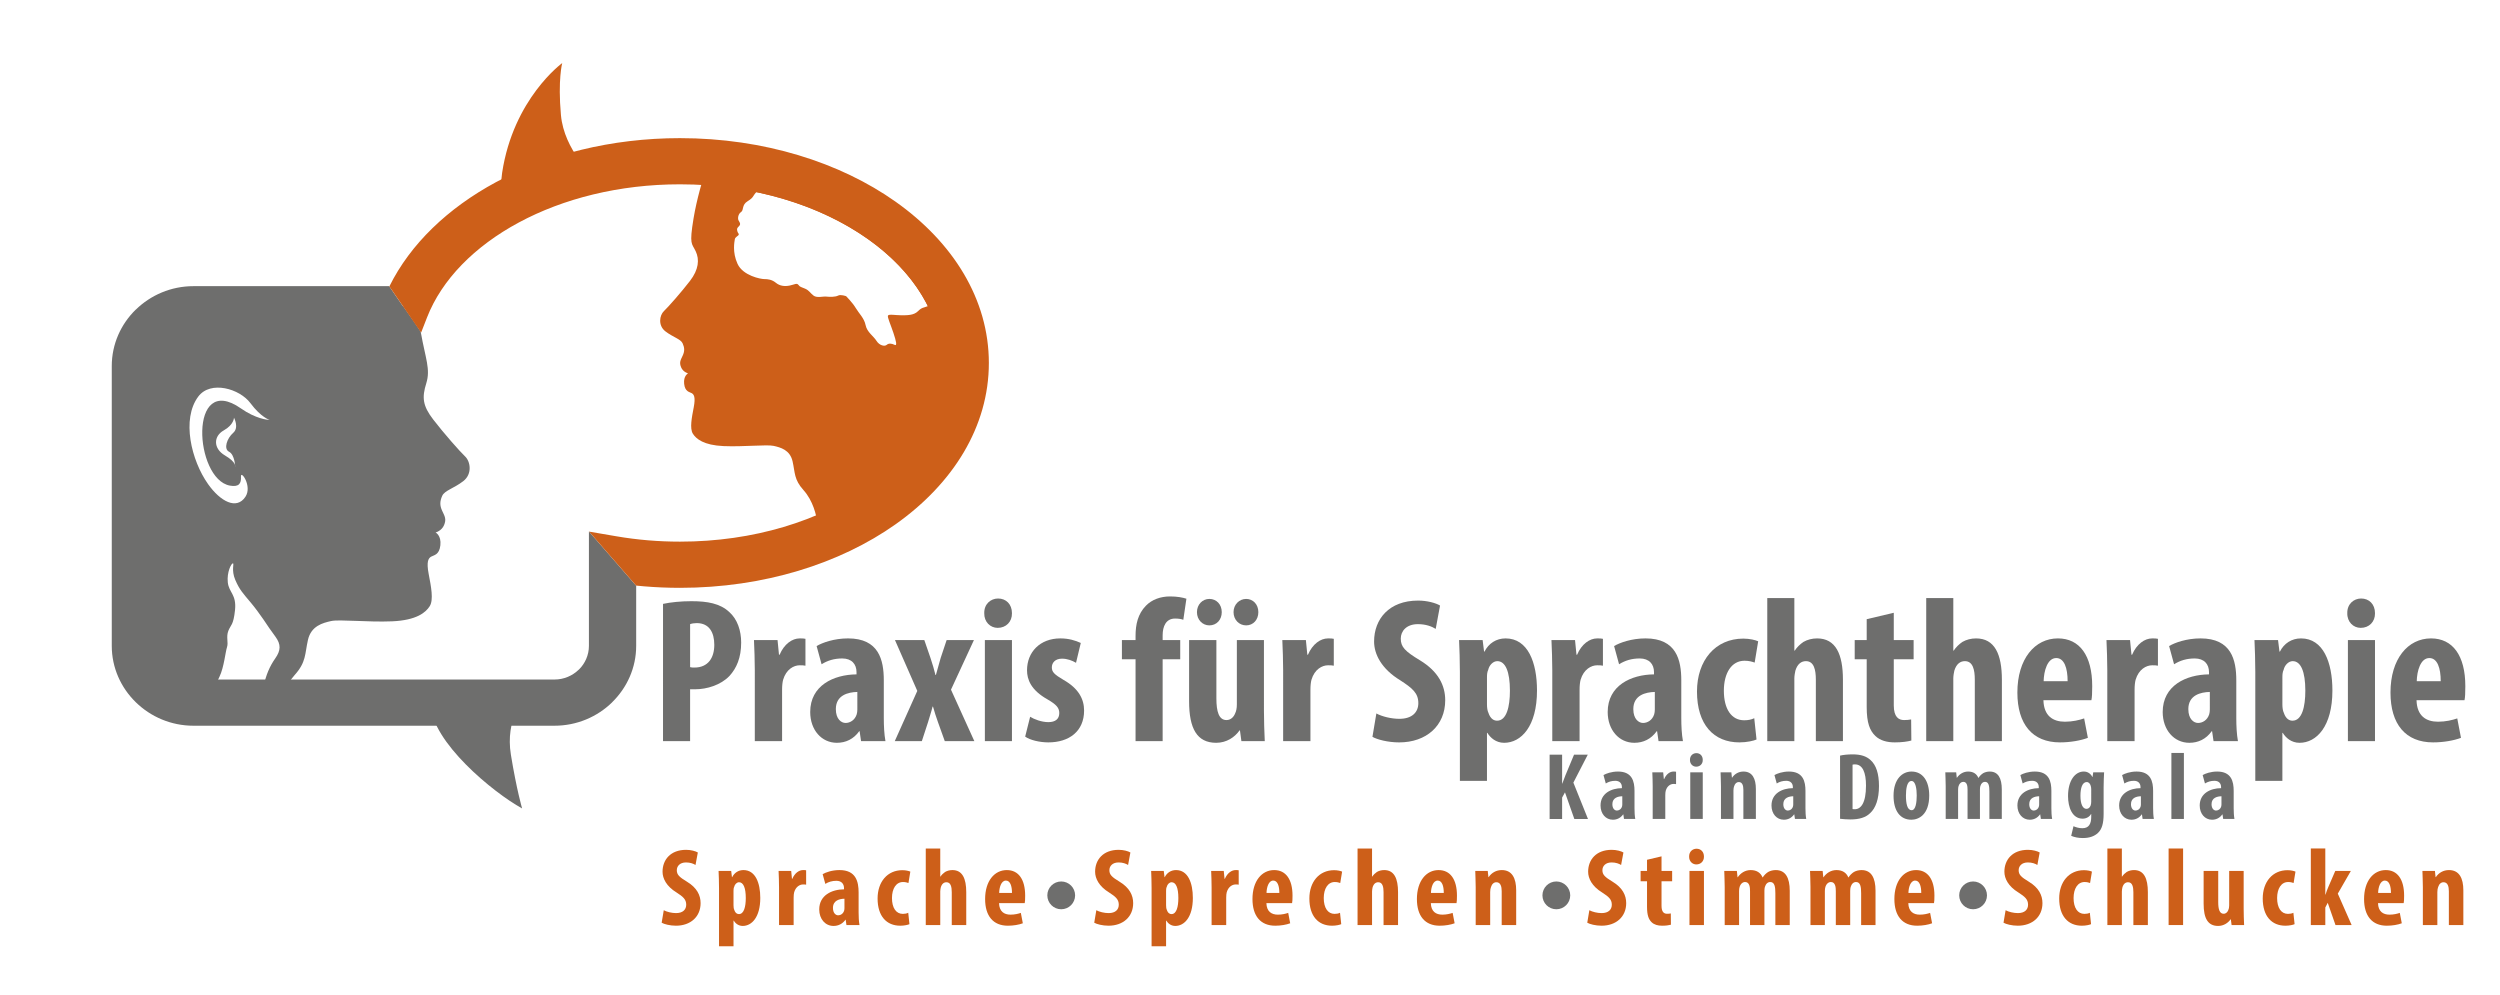 <?xml version="1.0" encoding="utf-8"?>
<!-- Generator: Adobe Illustrator 26.5.2, SVG Export Plug-In . SVG Version: 6.00 Build 0)  -->
<svg version="1.1"
	 id="Sprachtherapie_x5F_Karina_x5F_Domagala_x5F_Logo_x5F_Sprachtherapie_x5F_HQ_xA0_Bild_00000132769557539986707070000012395423834572183992_"
	 xmlns="http://www.w3.org/2000/svg" xmlns:xlink="http://www.w3.org/1999/xlink" x="0px" y="0px" width="548px" height="218px"
	 viewBox="0 0 548 218" style="enable-background:new 0 0 548 218;" xml:space="preserve">
<style type="text/css">
	.st0{fill:#6E6E6D;}
	.st1{fill:#CD5F19;}
	.st2{fill-rule:evenodd;clip-rule:evenodd;fill:#6E6E6D;}
	.st3{fill-rule:evenodd;clip-rule:evenodd;fill:#CD5F19;}
</style>
<g>
	<path class="st0" d="M145.336,132.37c1.677-0.362,3.943-0.589,6.208-0.589c3.535,0,6.299,0.498,8.293,2.356
		c1.813,1.586,2.628,4.125,2.628,6.708c0,3.308-0.997,5.618-2.583,7.341c-1.903,1.994-4.984,2.9-7.432,2.9c-0.408,0-0.816,0-1.178,0
		v11.374h-5.937V132.37z M151.273,146.237c0.271,0.09,0.589,0.09,0.951,0.09c2.991,0,4.35-2.131,4.35-4.985
		c0-2.673-1.088-4.758-3.852-4.758c-0.544,0-1.088,0.09-1.45,0.227V146.237z"/>
	<path class="st0" d="M165.453,146.963c0-2.221-0.091-4.623-0.182-6.662h5.166l0.317,3.218h0.136
		c0.997-2.356,2.764-3.581,4.396-3.581c0.589,0,0.906,0,1.269,0.092v5.891c-0.363-0.09-0.77-0.09-1.269-0.09
		c-1.269,0-2.945,0.86-3.625,3.172c-0.136,0.498-0.227,1.269-0.227,2.22v11.239h-5.981V146.963z"/>
	<path class="st0" d="M188.744,162.46l-0.317-2.175h-0.09c-1.223,1.722-2.946,2.537-4.894,2.537c-3.353,0-5.846-2.809-5.846-6.751
		c0-5.801,5.121-8.202,10.151-8.248v-0.498c0-1.722-1.042-2.991-3.126-2.991c-1.767,0-3.218,0.454-4.532,1.269l-1.088-3.988
		c1.224-0.725,3.807-1.677,6.888-1.677c6.752,0,7.84,4.713,7.84,9.2v8.247c0,1.767,0.09,3.58,0.363,5.075H188.744z M187.929,151.675
		c-1.994,0.046-4.713,0.68-4.713,3.762c0,2.22,1.223,3.035,2.13,3.035c0.951,0,2.039-0.589,2.447-1.903
		c0.091-0.317,0.136-0.68,0.136-1.042V151.675z"/>
	<path class="st0" d="M202.609,140.301l1.359,3.943c0.454,1.314,0.816,2.628,1.088,3.716h0.091c0.317-1.133,0.68-2.492,1.042-3.716
		l1.314-3.943h5.982l-5.03,10.876l5.121,11.284h-6.48l-1.495-4.169c-0.408-1.133-0.77-2.266-1.088-3.399h-0.09
		c-0.272,1.133-0.68,2.266-0.997,3.399l-1.36,4.169h-5.936l4.939-11.012l-4.894-11.147H202.609z"/>
	<path class="st0" d="M221.82,134.41c0.045,1.903-1.314,3.218-3.127,3.218c-1.631,0-2.991-1.315-2.945-3.218
		c-0.045-1.994,1.405-3.218,3.037-3.218C220.506,131.192,221.82,132.415,221.82,134.41z M215.884,162.46v-22.16h5.936v22.16H215.884
		z"/>
	<path class="st0" d="M225.806,157.113c0.861,0.543,2.492,1.178,3.987,1.178c1.542,0,2.402-0.679,2.402-1.993
		c0-1.134-0.635-1.859-2.583-2.992c-3.625-2.039-4.487-4.35-4.487-6.389c0-3.987,2.856-6.979,7.296-6.979
		c1.858,0,3.308,0.454,4.487,0.998l-1.042,4.35c-0.861-0.498-1.904-0.906-3.081-0.906c-1.496,0-2.221,0.906-2.221,1.903
		c0,0.998,0.498,1.541,2.583,2.765c3.263,1.858,4.487,4.168,4.487,6.707c0,4.531-3.263,6.978-7.841,6.978
		c-1.858,0-4.033-0.498-5.075-1.268L225.806,157.113z"/>
	<path class="st0" d="M248.914,162.46v-17.946h-2.991v-4.214h2.991v-0.906c0-2.492,0.498-4.804,2.266-6.616
		c1.315-1.36,3.218-2.04,5.302-2.04c1.541,0,2.719,0.227,3.58,0.498l-0.679,4.623c-0.454-0.181-1.087-0.273-1.812-0.273
		c-1.994,0-2.719,1.723-2.719,3.671v1.042h3.852v4.214h-3.852v17.946H248.914z"/>
	<path class="st0" d="M277.055,155.708c0,2.356,0.09,4.668,0.181,6.752h-5.121l-0.317-2.356h-0.09
		c-1.042,1.495-2.854,2.718-5.12,2.718c-4.215,0-5.937-3.126-5.937-9.109v-13.413h5.982v12.78c0,2.9,0.544,4.758,2.221,4.758
		c0.997,0,1.631-0.771,1.903-1.496c0.227-0.454,0.363-1.133,0.363-1.904v-14.138h5.937V155.708z M262.371,134.183
		c0-1.677,1.223-2.9,2.719-2.9c1.541,0,2.719,1.179,2.719,2.9c0,1.677-1.133,2.9-2.719,2.9
		C263.594,137.083,262.371,135.86,262.371,134.183z M270.393,134.183c0-1.677,1.269-2.9,2.764-2.9c1.496,0,2.673,1.179,2.673,2.9
		c0,1.677-1.133,2.9-2.673,2.9S270.393,135.86,270.393,134.183z"/>
	<path class="st0" d="M281.266,146.963c0-2.221-0.092-4.623-0.182-6.662h5.167l0.317,3.218h0.135
		c0.998-2.356,2.765-3.581,4.396-3.581c0.589,0,0.906,0,1.269,0.092v5.891c-0.363-0.09-0.771-0.09-1.269-0.09
		c-1.269,0-2.946,0.86-3.625,3.172c-0.136,0.498-0.227,1.269-0.227,2.22v11.239h-5.982V146.963z"/>
	<path class="st0" d="M301.7,156.388c1.223,0.679,3.308,1.178,5.031,1.178c2.81,0,4.168-1.45,4.168-3.444
		c0-2.22-1.359-3.308-3.943-4.984c-4.168-2.538-5.755-5.756-5.755-8.52c0-4.894,3.262-8.972,9.653-8.972
		c1.994,0,3.897,0.543,4.803,1.087l-0.951,5.121c-0.861-0.544-2.175-1.042-3.898-1.042c-2.537,0-3.76,1.541-3.76,3.172
		c0,1.813,0.906,2.764,4.214,4.758c4.033,2.447,5.529,5.529,5.529,8.747c0,5.574-4.125,9.244-10.106,9.244
		c-2.447,0-4.849-0.633-5.845-1.223L301.7,156.388z"/>
</g>
<g>
	<path class="st0" d="M320.008,147.325c0-2.673-0.09-4.939-0.181-7.024h5.166l0.317,2.537h0.09c0.907-1.812,2.583-2.9,4.623-2.9
		c4.893,0,6.888,5.258,6.888,11.42c0,7.885-3.489,11.465-7.205,11.465c-1.813,0-3.037-1.133-3.671-2.174h-0.09v10.513h-5.937
		V147.325z M325.944,154.348c0,0.771,0.09,1.45,0.317,1.904c0.454,1.36,1.223,1.722,1.904,1.722c2.084,0,2.809-3.081,2.809-6.57
		c0-4.215-0.997-6.481-2.764-6.481c-0.906,0-1.767,0.861-1.994,1.904c-0.226,0.454-0.271,1.042-0.271,1.586V154.348z"/>
	<path class="st0" d="M340.261,146.963c0-2.221-0.09-4.623-0.181-6.662h5.166l0.317,3.218h0.136
		c0.997-2.356,2.764-3.581,4.395-3.581c0.59,0,0.907,0,1.269,0.092v5.891c-0.362-0.09-0.77-0.09-1.269-0.09
		c-1.268,0-2.945,0.86-3.625,3.172c-0.135,0.498-0.226,1.269-0.226,2.22v11.239h-5.983V146.963z"/>
	<path class="st0" d="M363.552,162.46l-0.317-2.175h-0.09c-1.223,1.722-2.946,2.537-4.894,2.537c-3.353,0-5.845-2.809-5.845-6.751
		c0-5.801,5.12-8.202,10.151-8.248v-0.498c0-1.722-1.042-2.991-3.127-2.991c-1.767,0-3.218,0.454-4.531,1.269l-1.088-3.988
		c1.223-0.725,3.806-1.677,6.889-1.677c6.751,0,7.839,4.713,7.839,9.2v8.247c0,1.767,0.09,3.58,0.362,5.075H363.552z
		 M362.736,151.675c-1.994,0.046-4.713,0.68-4.713,3.762c0,2.22,1.224,3.035,2.131,3.035c0.952,0,2.039-0.589,2.447-1.903
		c0.09-0.317,0.136-0.68,0.136-1.042V151.675z"/>
	<path class="st0" d="M385.03,162.098c-0.589,0.271-2.085,0.633-3.76,0.633c-5.62,0-9.291-3.897-9.291-11.147
		c0-6.843,4.033-11.601,10.151-11.601c1.405,0,2.675,0.317,3.263,0.589l-0.771,4.668c-0.498-0.181-1.223-0.408-2.22-0.408
		c-2.856,0-4.532,2.719-4.532,6.571c0,4.033,1.677,6.48,4.442,6.48c0.86,0,1.585-0.135,2.22-0.452L385.03,162.098z"/>
	<path class="st0" d="M387.385,131.102h5.937v11.511h0.091c0.498-0.771,1.178-1.405,1.903-1.904
		c0.861-0.498,1.904-0.771,2.991-0.771c4.079,0,5.665,3.444,5.665,9.064v13.459h-5.937v-13.459c0-2.175-0.408-4.079-2.175-4.079
		c-0.997,0-1.858,0.59-2.311,2.085c-0.09,0.363-0.226,1.179-0.226,1.677v13.776h-5.937V131.102z"/>
	<path class="st0" d="M415.116,134.319v5.981h4.35v4.214h-4.35v10.106c0,2.583,1.087,3.218,2.266,3.218
		c0.589,0,1.042-0.046,1.541-0.136l0.045,4.622c-0.816,0.227-2.039,0.408-3.625,0.408c-1.722,0-3.218-0.408-4.26-1.404
		c-1.223-1.179-1.903-2.856-1.903-6.345v-10.468h-2.629v-4.214h2.629v-4.577L415.116,134.319z"/>
	<path class="st0" d="M422.228,131.102h5.937v11.511h0.09c0.498-0.771,1.178-1.405,1.903-1.904c0.861-0.498,1.904-0.771,2.991-0.771
		c4.079,0,5.665,3.444,5.665,9.064v13.459h-5.937v-13.459c0-2.175-0.408-4.079-2.175-4.079c-0.997,0-1.858,0.59-2.311,2.085
		c-0.09,0.363-0.226,1.179-0.226,1.677v13.776h-5.937V131.102z"/>
	<path class="st0" d="M447.919,153.488c0.09,3.443,2.085,4.712,4.713,4.712c1.677,0,3.172-0.362,4.214-0.725l0.816,4.26
		c-1.541,0.589-3.852,0.997-6.118,0.997c-6.027,0-9.335-3.987-9.335-10.921c0-7.432,3.852-11.874,8.883-11.874
		c4.758,0,7.522,3.762,7.522,10.468c0,1.586-0.046,2.448-0.181,3.082H447.919z M453.222,149.319c0-2.856-0.725-5.075-2.492-5.075
		c-1.948,0-2.719,2.854-2.764,5.075H453.222z"/>
	<path class="st0" d="M461.919,146.963c0-2.221-0.091-4.623-0.181-6.662h5.166l0.317,3.218h0.136
		c0.997-2.356,2.764-3.581,4.395-3.581c0.59,0,0.907,0,1.269,0.092v5.891c-0.362-0.09-0.77-0.09-1.269-0.09
		c-1.268,0-2.945,0.86-3.625,3.172c-0.135,0.498-0.226,1.269-0.226,2.22v11.239h-5.983V146.963z"/>
	<path class="st0" d="M485.209,162.46l-0.317-2.175h-0.09c-1.223,1.722-2.946,2.537-4.894,2.537c-3.353,0-5.845-2.809-5.845-6.751
		c0-5.801,5.12-8.202,10.151-8.248v-0.498c0-1.722-1.042-2.991-3.127-2.991c-1.767,0-3.218,0.454-4.531,1.269l-1.088-3.988
		c1.223-0.725,3.806-1.677,6.889-1.677c6.751,0,7.839,4.713,7.839,9.2v8.247c0,1.767,0.091,3.58,0.362,5.075H485.209z
		 M484.394,151.675c-1.994,0.046-4.713,0.68-4.713,3.762c0,2.22,1.224,3.035,2.13,3.035c0.952,0,2.039-0.589,2.447-1.903
		c0.09-0.317,0.136-0.68,0.136-1.042V151.675z"/>
	<path class="st0" d="M494.361,147.325c0-2.673-0.09-4.939-0.181-7.024h5.166l0.317,2.537h0.09c0.906-1.812,2.583-2.9,4.623-2.9
		c4.893,0,6.888,5.258,6.888,11.42c0,7.885-3.489,11.465-7.205,11.465c-1.813,0-3.037-1.133-3.671-2.174h-0.09v10.513h-5.937
		V147.325z M500.298,154.348c0,0.771,0.09,1.45,0.317,1.904c0.454,1.36,1.223,1.722,1.904,1.722c2.084,0,2.809-3.081,2.809-6.57
		c0-4.215-0.997-6.481-2.764-6.481c-0.906,0-1.767,0.861-1.994,1.904c-0.226,0.454-0.271,1.042-0.271,1.586V154.348z"/>
	<path class="st0" d="M520.598,134.41c0.045,1.903-1.315,3.218-3.127,3.218c-1.632,0-2.991-1.315-2.946-3.218
		c-0.045-1.994,1.405-3.218,3.037-3.218C519.283,131.192,520.598,132.415,520.598,134.41z M514.661,162.46v-22.16h5.937v22.16
		H514.661z"/>
	<path class="st0" d="M529.704,153.488c0.091,3.443,2.085,4.712,4.714,4.712c1.676,0,3.172-0.362,4.214-0.725l0.816,4.26
		c-1.541,0.589-3.852,0.997-6.118,0.997c-6.027,0-9.335-3.987-9.335-10.921c0-7.432,3.852-11.874,8.883-11.874
		c4.758,0,7.522,3.762,7.522,10.468c0,1.586-0.046,2.448-0.181,3.082H529.704z M535.006,149.319c0-2.856-0.725-5.075-2.492-5.075
		c-1.948,0-2.719,2.854-2.764,5.075H535.006z"/>
</g>
<g>
	<path class="st1" d="M145.497,199.521c0.655,0.363,1.77,0.63,2.692,0.63c1.503,0,2.23-0.775,2.23-1.842
		c0-1.189-0.727-1.771-2.109-2.668c-2.231-1.357-3.08-3.079-3.08-4.558c0-2.619,1.746-4.801,5.165-4.801
		c1.066,0,2.085,0.29,2.57,0.582l-0.509,2.739c-0.461-0.29-1.164-0.557-2.085-0.557c-1.358,0-2.013,0.825-2.013,1.697
		c0,0.97,0.485,1.479,2.255,2.546c2.158,1.309,2.958,2.958,2.958,4.68c0,2.982-2.206,4.946-5.407,4.946
		c-1.309,0-2.594-0.34-3.128-0.655L145.497,199.521z"/>
</g>
<g>
	<path class="st1" d="M157.608,194.672c0-1.43-0.049-2.642-0.097-3.758h2.764l0.17,1.359h0.049c0.485-0.971,1.382-1.552,2.473-1.552
		c2.619,0,3.686,2.812,3.686,6.11c0,4.219-1.867,6.135-3.855,6.135c-0.97,0-1.624-0.607-1.964-1.164h-0.048v5.625h-3.177V194.672z
		 M160.785,198.43c0,0.412,0.048,0.776,0.169,1.019c0.242,0.727,0.655,0.921,1.018,0.921c1.116,0,1.504-1.648,1.504-3.516
		c0-2.255-0.533-3.467-1.479-3.467c-0.485,0-0.946,0.46-1.067,1.018c-0.121,0.242-0.145,0.559-0.145,0.849V198.43z"/>
</g>
<g>
	<path class="st1" d="M170.763,194.478c0-1.189-0.049-2.473-0.097-3.565h2.764l0.17,1.722h0.073c0.533-1.26,1.479-1.915,2.352-1.915
		c0.316,0,0.485,0,0.679,0.048v3.152c-0.194-0.048-0.412-0.048-0.679-0.048c-0.679,0-1.576,0.46-1.939,1.697
		c-0.073,0.267-0.121,0.679-0.121,1.189v6.013h-3.201V194.478z"/>
</g>
<g>
	<path class="st1" d="M185.542,202.77l-0.17-1.164h-0.049c-0.655,0.922-1.576,1.359-2.619,1.359c-1.794,0-3.128-1.504-3.128-3.613
		c0-3.104,2.74-4.388,5.431-4.413v-0.267c0-0.922-0.558-1.6-1.673-1.6c-0.946,0-1.722,0.242-2.425,0.678l-0.582-2.133
		c0.655-0.389,2.037-0.897,3.686-0.897c3.613,0,4.195,2.522,4.195,4.921v4.413c0,0.946,0.049,1.916,0.194,2.716H185.542z
		 M185.105,197c-1.067,0.023-2.522,0.363-2.522,2.012c0,1.188,0.655,1.624,1.14,1.624c0.509,0,1.091-0.315,1.309-1.018
		c0.049-0.17,0.073-0.364,0.073-0.559V197z"/>
</g>
<g>
	<path class="st1" d="M199.35,202.576c-0.316,0.146-1.116,0.34-2.013,0.34c-3.006,0-4.97-2.085-4.97-5.965
		c0-3.661,2.158-6.207,5.431-6.207c0.751,0,1.431,0.17,1.746,0.315l-0.412,2.498c-0.266-0.097-0.655-0.219-1.188-0.219
		c-1.527,0-2.424,1.456-2.424,3.516c0,2.158,0.897,3.468,2.376,3.468c0.461,0,0.849-0.073,1.188-0.242L199.35,202.576z"/>
</g>
<g>
	<path class="st1" d="M202.928,185.991h3.176v6.159h0.049c0.266-0.412,0.63-0.752,1.018-1.018c0.461-0.267,1.018-0.412,1.6-0.412
		c2.182,0,3.03,1.842,3.03,4.849v7.201h-3.176v-7.201c0-1.164-0.218-2.182-1.164-2.182c-0.533,0-0.994,0.315-1.237,1.115
		c-0.049,0.194-0.121,0.631-0.121,0.897v7.371h-3.176V185.991z"/>
</g>
<g>
	<path class="st1" d="M218.991,197.97c0.049,1.842,1.116,2.522,2.522,2.522c0.897,0,1.698-0.194,2.255-0.388l0.436,2.279
		c-0.824,0.315-2.061,0.533-3.273,0.533c-3.225,0-4.994-2.134-4.994-5.843c0-3.977,2.061-6.352,4.752-6.352
		c2.546,0,4.025,2.012,4.025,5.601c0,0.849-0.025,1.309-0.097,1.649H218.991z M221.828,195.738c0-1.527-0.388-2.716-1.333-2.716
		c-1.042,0-1.455,1.528-1.479,2.716H221.828z"/>
</g>
<g>
	<path class="st1" d="M240.315,199.521c0.655,0.363,1.771,0.63,2.692,0.63c1.503,0,2.23-0.775,2.23-1.842
		c0-1.189-0.727-1.771-2.109-2.668c-2.231-1.357-3.079-3.079-3.079-4.558c0-2.619,1.745-4.801,5.165-4.801
		c1.066,0,2.085,0.29,2.57,0.582l-0.509,2.739c-0.46-0.29-1.163-0.557-2.085-0.557c-1.359,0-2.013,0.825-2.013,1.697
		c0,0.97,0.486,1.479,2.256,2.546c2.157,1.309,2.958,2.958,2.958,4.68c0,2.982-2.206,4.946-5.407,4.946
		c-1.309,0-2.594-0.34-3.128-0.655L240.315,199.521z"/>
</g>
<g>
	<path class="st1" d="M252.427,194.672c0-1.43-0.048-2.642-0.096-3.758h2.764l0.17,1.359h0.048c0.485-0.971,1.382-1.552,2.473-1.552
		c2.619,0,3.686,2.812,3.686,6.11c0,4.219-1.867,6.135-3.855,6.135c-0.97,0-1.624-0.607-1.964-1.164h-0.048v5.625h-3.177V194.672z
		 M255.604,198.43c0,0.412,0.048,0.776,0.169,1.019c0.242,0.727,0.655,0.921,1.019,0.921c1.115,0,1.504-1.648,1.504-3.516
		c0-2.255-0.534-3.467-1.479-3.467c-0.485,0-0.946,0.46-1.067,1.018c-0.122,0.242-0.145,0.559-0.145,0.849V198.43z"/>
</g>
<g>
	<path class="st1" d="M265.581,194.478c0-1.189-0.049-2.473-0.097-3.565h2.764l0.17,1.722h0.073c0.534-1.26,1.479-1.915,2.352-1.915
		c0.316,0,0.486,0,0.679,0.048v3.152c-0.193-0.048-0.412-0.048-0.679-0.048c-0.678,0-1.575,0.46-1.939,1.697
		c-0.073,0.267-0.121,0.679-0.121,1.189v6.013h-3.201V194.478z"/>
</g>
<g>
	<path class="st1" d="M277.596,197.97c0.048,1.842,1.115,2.522,2.522,2.522c0.897,0,1.697-0.194,2.255-0.388l0.437,2.279
		c-0.824,0.315-2.061,0.533-3.273,0.533c-3.225,0-4.995-2.134-4.995-5.843c0-3.977,2.061-6.352,4.753-6.352
		c2.546,0,4.025,2.012,4.025,5.601c0,0.849-0.025,1.309-0.097,1.649H277.596z M280.433,195.738c0-1.527-0.388-2.716-1.334-2.716
		c-1.042,0-1.455,1.528-1.479,2.716H280.433z"/>
</g>
<g>
	<path class="st1" d="M293.999,202.576c-0.315,0.146-1.115,0.34-2.012,0.34c-3.008,0-4.972-2.085-4.972-5.965
		c0-3.661,2.158-6.207,5.432-6.207c0.752,0,1.43,0.17,1.746,0.315l-0.412,2.498c-0.267-0.097-0.655-0.219-1.189-0.219
		c-1.527,0-2.424,1.456-2.424,3.516c0,2.158,0.897,3.468,2.376,3.468c0.46,0,0.848-0.073,1.188-0.242L293.999,202.576z"/>
</g>
<g>
	<path class="st1" d="M297.576,185.991h3.176v6.159h0.049c0.267-0.412,0.63-0.752,1.018-1.018c0.461-0.267,1.019-0.412,1.601-0.412
		c2.182,0,3.031,1.842,3.031,4.849v7.201h-3.176v-7.201c0-1.164-0.219-2.182-1.164-2.182c-0.534,0-0.994,0.315-1.237,1.115
		c-0.048,0.194-0.122,0.631-0.122,0.897v7.371h-3.176V185.991z"/>
</g>
<g>
	<path class="st1" d="M313.641,197.97c0.048,1.842,1.115,2.522,2.522,2.522c0.897,0,1.697-0.194,2.256-0.388l0.436,2.279
		c-0.824,0.315-2.061,0.533-3.273,0.533c-3.224,0-4.995-2.134-4.995-5.843c0-3.977,2.061-6.352,4.753-6.352
		c2.546,0,4.025,2.012,4.025,5.601c0,0.849-0.025,1.309-0.097,1.649H313.641z M316.477,195.738c0-1.527-0.388-2.716-1.333-2.716
		c-1.043,0-1.456,1.528-1.479,2.716H316.477z"/>
</g>
<g>
	<path class="st1" d="M323.472,194.478c0-1.309-0.073-2.449-0.096-3.565h2.739l0.145,1.359h0.049
		c0.63-0.946,1.648-1.552,2.885-1.552c2.256,0,3.153,1.794,3.153,4.436v7.614h-3.176v-7.419c0-1.019-0.242-1.964-1.164-1.964
		c-0.534,0-0.97,0.363-1.189,1.067c-0.096,0.242-0.17,0.63-0.17,1.09v7.226h-3.176V194.478z"/>
</g>
<g>
	<path class="st1" d="M348.386,199.521c0.655,0.363,1.771,0.63,2.691,0.63c1.504,0,2.231-0.775,2.231-1.842
		c0-1.189-0.727-1.771-2.109-2.668c-2.231-1.357-3.079-3.079-3.079-4.558c0-2.619,1.745-4.801,5.164-4.801
		c1.067,0,2.086,0.29,2.571,0.582l-0.509,2.739c-0.46-0.29-1.164-0.557-2.085-0.557c-1.358,0-2.013,0.825-2.013,1.697
		c0,0.97,0.485,1.479,2.256,2.546c2.157,1.309,2.957,2.958,2.957,4.68c0,2.982-2.206,4.946-5.406,4.946
		c-1.309,0-2.595-0.34-3.128-0.655L348.386,199.521z"/>
</g>
<g>
	<path class="st1" d="M364.207,187.712v3.201h2.327v2.256h-2.327v5.406c0,1.382,0.581,1.722,1.212,1.722
		c0.315,0,0.557-0.023,0.824-0.073l0.023,2.473c-0.436,0.121-1.09,0.218-1.939,0.218c-0.922,0-1.722-0.218-2.279-0.752
		c-0.655-0.63-1.018-1.527-1.018-3.394v-5.601h-1.407v-2.256h1.407v-2.449L364.207,187.712z"/>
</g>
<g>
	<path class="st1" d="M373.506,187.762c0.025,1.018-0.703,1.722-1.672,1.722c-0.873,0-1.6-0.704-1.576-1.722
		c-0.023-1.067,0.752-1.722,1.624-1.722C372.803,186.04,373.506,186.695,373.506,187.762z M370.33,202.77v-11.857h3.176v11.857
		H370.33z"/>
</g>
<g>
	<path class="st1" d="M378.054,194.478c0-1.309-0.073-2.449-0.096-3.565h2.764l0.145,1.382h0.048
		c0.607-0.897,1.601-1.575,2.838-1.575c1.333,0,2.182,0.606,2.594,1.6h0.048c0.292-0.46,0.727-0.897,1.189-1.188
		c0.485-0.267,1.067-0.412,1.672-0.412c2.109,0,3.056,1.672,3.056,4.534v7.517h-3.153v-6.984c0-1.357-0.145-2.449-1.115-2.449
		c-0.557,0-0.97,0.389-1.188,1.092c-0.049,0.17-0.097,0.509-0.097,0.824v7.517h-3.153v-7.444c0-0.848-0.096-1.989-1.09-1.989
		c-0.485,0-0.97,0.364-1.189,1.067c-0.073,0.219-0.121,0.559-0.121,0.897v7.468h-3.153V194.478z"/>
</g>
<g>
	<path class="st1" d="M396.857,194.478c0-1.309-0.073-2.449-0.096-3.565h2.764l0.145,1.382h0.048
		c0.607-0.897,1.601-1.575,2.838-1.575c1.333,0,2.182,0.606,2.594,1.6h0.048c0.292-0.46,0.727-0.897,1.189-1.188
		c0.485-0.267,1.067-0.412,1.672-0.412c2.109,0,3.056,1.672,3.056,4.534v7.517h-3.153v-6.984c0-1.357-0.145-2.449-1.115-2.449
		c-0.557,0-0.97,0.389-1.188,1.092c-0.049,0.17-0.097,0.509-0.097,0.824v7.517h-3.153v-7.444c0-0.848-0.096-1.989-1.09-1.989
		c-0.485,0-0.97,0.364-1.189,1.067c-0.073,0.219-0.121,0.559-0.121,0.897v7.468h-3.153V194.478z"/>
</g>
<g>
	<path class="st1" d="M418.302,197.97c0.048,1.842,1.115,2.522,2.522,2.522c0.897,0,1.697-0.194,2.256-0.388l0.436,2.279
		c-0.824,0.315-2.061,0.533-3.273,0.533c-3.224,0-4.995-2.134-4.995-5.843c0-3.977,2.061-6.352,4.753-6.352
		c2.546,0,4.025,2.012,4.025,5.601c0,0.849-0.025,1.309-0.097,1.649H418.302z M421.139,195.738c0-1.527-0.388-2.716-1.333-2.716
		c-1.043,0-1.456,1.528-1.479,2.716H421.139z"/>
</g>
<g>
	<path class="st1" d="M439.629,199.521c0.655,0.363,1.771,0.63,2.691,0.63c1.504,0,2.231-0.775,2.231-1.842
		c0-1.189-0.727-1.771-2.109-2.668c-2.231-1.357-3.08-3.079-3.08-4.558c0-2.619,1.746-4.801,5.165-4.801
		c1.067,0,2.086,0.29,2.571,0.582l-0.509,2.739c-0.46-0.29-1.164-0.557-2.085-0.557c-1.359,0-2.013,0.825-2.013,1.697
		c0,0.97,0.485,1.479,2.256,2.546c2.157,1.309,2.957,2.958,2.957,4.68c0,2.982-2.206,4.946-5.406,4.946
		c-1.309,0-2.595-0.34-3.128-0.655L439.629,199.521z"/>
</g>
<g>
	<path class="st1" d="M458.36,202.576c-0.315,0.146-1.115,0.34-2.012,0.34c-3.008,0-4.972-2.085-4.972-5.965
		c0-3.661,2.158-6.207,5.432-6.207c0.752,0,1.43,0.17,1.746,0.315l-0.412,2.498c-0.267-0.097-0.655-0.219-1.189-0.219
		c-1.527,0-2.424,1.456-2.424,3.516c0,2.158,0.897,3.468,2.376,3.468c0.46,0,0.848-0.073,1.188-0.242L458.36,202.576z"/>
</g>
<g>
	<path class="st1" d="M461.937,185.991h3.176v6.159h0.049c0.267-0.412,0.63-0.752,1.018-1.018c0.461-0.267,1.019-0.412,1.601-0.412
		c2.182,0,3.031,1.842,3.031,4.849v7.201h-3.176v-7.201c0-1.164-0.219-2.182-1.164-2.182c-0.534,0-0.994,0.315-1.237,1.115
		c-0.048,0.194-0.122,0.631-0.122,0.897v7.371h-3.176V185.991z"/>
</g>
<g>
	<path class="st1" d="M475.358,185.991h3.176v16.779h-3.176V185.991z"/>
</g>
<g>
	<path class="st1" d="M491.811,199.157c0,1.261,0.048,2.498,0.097,3.613h-2.741l-0.169-1.261h-0.049
		c-0.557,0.801-1.527,1.456-2.739,1.456c-2.256,0-3.176-1.674-3.176-4.874v-7.177h3.2v6.837c0,1.552,0.292,2.546,1.189,2.546
		c0.533,0,0.873-0.412,1.018-0.8c0.122-0.242,0.194-0.607,0.194-1.018v-7.566h3.176V199.157z"/>
</g>
<g>
	<path class="st1" d="M502.976,202.576c-0.315,0.146-1.115,0.34-2.012,0.34c-3.008,0-4.972-2.085-4.972-5.965
		c0-3.661,2.158-6.207,5.432-6.207c0.752,0,1.43,0.17,1.746,0.315l-0.412,2.498c-0.267-0.097-0.655-0.219-1.189-0.219
		c-1.527,0-2.424,1.456-2.424,3.516c0,2.158,0.897,3.468,2.376,3.468c0.46,0,0.848-0.073,1.188-0.242L502.976,202.576z"/>
</g>
<g>
	<path class="st1" d="M509.706,196.103h0.048c0.218-0.679,0.388-1.164,0.607-1.649l1.527-3.54h3.419l-2.861,4.97l3.031,6.886h-3.54
		l-1.697-4.873l-0.533,1.018v3.855h-3.176v-16.779h3.176V196.103z"/>
</g>
<g>
	<path class="st1" d="M521.26,197.97c0.048,1.842,1.115,2.522,2.522,2.522c0.897,0,1.697-0.194,2.254-0.388l0.437,2.279
		c-0.824,0.315-2.061,0.533-3.273,0.533c-3.224,0-4.995-2.134-4.995-5.843c0-3.977,2.061-6.352,4.753-6.352
		c2.546,0,4.025,2.012,4.025,5.601c0,0.849-0.025,1.309-0.097,1.649H521.26z M524.097,195.738c0-1.527-0.388-2.716-1.333-2.716
		c-1.043,0-1.456,1.528-1.479,2.716H524.097z"/>
</g>
<g>
	<path class="st1" d="M531.092,194.478c0-1.309-0.073-2.449-0.096-3.565h2.739l0.145,1.359h0.049
		c0.63-0.946,1.648-1.552,2.885-1.552c2.256,0,3.153,1.794,3.153,4.436v7.614h-3.176v-7.419c0-1.019-0.242-1.964-1.164-1.964
		c-0.534,0-0.97,0.363-1.189,1.067c-0.096,0.242-0.17,0.63-0.17,1.09v7.226h-3.176V194.478z"/>
</g>
<path class="st2" d="M232.619,193.219c1.682,0,3.046,1.364,3.046,3.046c0,1.682-1.364,3.046-3.046,3.046
	c-1.682,0-3.046-1.364-3.046-3.046C229.573,194.583,230.937,193.219,232.619,193.219"/>
<path class="st2" d="M341.149,193.219c1.682,0,3.046,1.364,3.046,3.046c0,1.682-1.364,3.046-3.046,3.046
	c-1.682,0-3.046-1.364-3.046-3.046C338.103,194.583,339.467,193.219,341.149,193.219"/>
<path class="st2" d="M432.502,193.219c1.682,0,3.046,1.364,3.046,3.046c0,1.682-1.364,3.046-3.046,3.046
	c-1.682,0-3.046-1.364-3.046-3.046C429.456,194.583,430.819,193.219,432.502,193.219"/>
<path class="st2" d="M59.117,92.053c0,0-1.889-0.54-4.228-3.689c-2.339-3.149-8.727-5.037-11.426-1.44
	c-3.713,4.951-1.543,13.984,2.144,19.191c2.684,3.791,6.253,5.741,8.202,2.76c1.529-2.338-1.08-5.938-0.99-4.408
	c0.09,1.53-0.45,2.339-2.429,1.979c-7.804-1.419-9.15-25.036,2.429-16.914C56.05,91.8,58.667,92.053,59.117,92.053 M51.29,91.558
	c0,0,0,1.529-2.249,2.789c-2.249,1.259-2.339,3.958,0.27,5.488c2.609,1.529,2.249,2.519,2.249,2.519s-0.09-2.699-1.349-3.329
	c-1.259-0.63-0.45-2.969,0.9-4.138C52.459,93.717,51.29,91.558,51.29,91.558z M42.471,70.323l45.848-3.213
	c4.543,6.31,3.795,5.7,3.922,5.737c1.034,5.781,2.162,8.09,1.199,11.174c-0.963,3.084-0.816,4.896,1.516,7.927
	c2.331,3.031,5.828,6.995,6.995,8.103c1.166,1.108,1.632,3.847-0.408,5.421c-2.039,1.574-4.08,2.04-4.604,3.206
	c-0.525,1.166-0.583,2.098,0,3.323c0.583,1.223,0.933,1.806,0.408,3.089c-0.525,1.282-1.865,1.632-1.865,1.632
	s1.283,0.641,1.049,2.798c-0.233,2.157-1.457,2.157-2.04,2.507c-0.583,0.35-1.049,1.049-0.525,3.789
	c0.525,2.74,1.108,5.654,0.233,7.053c-0.874,1.399-2.915,3.09-8.218,3.323c-5.305,0.233-11.6-0.467-13.407-0.058
	c-1.807,0.408-4.372,1.048-5.071,4.138c-0.7,3.09-0.35,4.838-2.915,7.695c-2.08,2.317-3.048,5.245-3.496,7.39h-6.661
	c1.661-2.284,2.959-3.163,3.37-5.035c0.529-2.407,1.292-4.228,2.526-5.99c1.233-1.762,1.292-3.053,0.059-4.757
	c-1.234-1.703-1.351-1.879-1.351-1.879s-2.172-3.347-3.993-5.52c-1.821-2.173-2.525-2.878-3.465-5.051
	c-0.939-2.173-0.176-3.641-0.528-3.641c-0.352,0-1.351,1.938-1.116,4.169c0.235,2.231,1.938,2.643,1.586,6.049
	c-0.353,3.406-0.94,3.23-1.468,4.581c-0.529,1.35,0.059,2.525-0.294,3.582c-0.352,1.057-0.643,4.369-1.644,6.46
	c-0.865,1.805-2.151,4.797-3.077,7.031h-2.561c-7.251,0-13.184-5.933-13.184-13.183V83.507
	C29.287,76.256,35.237,70.831,42.471,70.323z"/>
<path class="st3" d="M185.472,64.926c0,0-1.191-0.441-1.764-0.132c-0.573,0.309-1.808,0.308-2.558,0.22
	c-0.75-0.088-2.073,0.353-2.823-0.22c-0.75-0.574-0.926-1.103-1.808-1.5c-0.882-0.397-1.147-0.353-1.5-0.838
	c-0.353-0.485-0.838-0.088-1.896,0.132c-1.059,0.221-2.161,0.132-3.043-0.595c-0.882-0.728-1.786-0.816-2.558-0.816
	c-0.772,0-4.665-0.739-5.855-3.341c-1.191-2.602-0.662-4.874-0.596-5.381c0.066-0.507,0.794-0.75,0.86-1.014
	c0.066-0.265-0.198-0.309-0.309-0.772c-0.11-0.463-0.132-0.618,0.375-1.103c0.507-0.485,0.044-0.926-0.132-1.301
	c-0.176-0.375-0.089-1.345,0.573-1.786c0.662-0.441,0.088-1.544,1.456-2.382c1.367-0.838,1.058-1.103,1.897-1.985l0.001-0.001
	c9.384,1.966,17.746,5.545,24.438,10.278c5.853,4.14,10.397,9.156,13.158,14.712c-0.975,0.398-1.298,0.243-2.179,1.123
	c-0.926,0.926-2.426,0.882-3.661,0.882c-1.235,0-2.779-0.309-2.911,0.088c-0.132,0.397,0.574,1.896,1.191,3.749
	c0.618,1.852,0.882,2.955,0.265,2.646c-0.617-0.309-1.279-0.397-1.72,0c-0.441,0.397-1.588,0.176-2.249-0.882
	c-0.662-1.058-2.073-1.896-2.382-3.44c-0.309-1.543-1.456-2.558-2.161-3.749C186.873,66.327,185.472,64.926,185.472,64.926
	 M165.761,36.036c15.992,0,46.193,18.143,46.193,38.816c0,20.672-11.025,36.633-32.676,41.368c0.007-0.444-0.016-0.998-0.105-1.64
	c-0.239-1.718-0.954-4.82-3.054-7.158c-2.099-2.338-1.813-3.77-2.386-6.299c-0.573-2.529-2.672-3.054-4.152-3.388
	c-1.479-0.334-6.633,0.238-10.976,0.048c-4.342-0.191-6.013-1.575-6.729-2.72c-0.716-1.145-0.239-3.531,0.191-5.774
	c0.429-2.243,0.048-2.816-0.43-3.102c-0.477-0.286-1.479-0.286-1.67-2.052c-0.191-1.765,0.859-2.29,0.859-2.29
	s-1.097-0.286-1.527-1.336c-0.429-1.05-0.143-1.527,0.334-2.529c0.477-1.002,0.43-1.766,0-2.72c-0.43-0.954-2.1-1.336-3.77-2.624
	c-1.67-1.288-1.288-3.531-0.334-4.438c0.954-0.907,3.818-4.152,5.727-6.633c1.909-2.481,2.1-4.677,1.241-6.49
	c-0.859-1.813-1.432-1.336-0.477-7.158c0.703-4.286,2.078-8.832,2.754-10.931C158.314,36.366,149.769,36.036,165.761,36.036z"/>
<g>
	<path class="st0" d="M339.677,165.422h2.739v6.336h0.041c0.23-0.585,0.46-1.212,0.69-1.819l1.883-4.517h3.011l-3.157,6.127
		l3.2,7.968h-2.991l-2.05-5.835l-0.627,1.151v4.684h-2.739V165.422z"/>
</g>
<g>
	<path class="st0" d="M355.981,179.517l-0.146-1.004h-0.041c-0.564,0.795-1.36,1.172-2.259,1.172c-1.547,0-2.697-1.297-2.697-3.116
		c0-2.677,2.363-3.785,4.684-3.806v-0.23c0-0.794-0.482-1.38-1.443-1.38c-0.816,0-1.485,0.209-2.091,0.585l-0.502-1.841
		c0.564-0.334,1.756-0.773,3.178-0.773c3.116,0,3.619,2.175,3.619,4.245v3.805c0,0.817,0.041,1.652,0.166,2.343H355.981z
		 M355.606,174.54c-0.921,0.021-2.175,0.314-2.175,1.736c0,1.024,0.564,1.401,0.983,1.401c0.439,0,0.941-0.273,1.128-0.878
		c0.042-0.146,0.064-0.314,0.064-0.482V174.54z"/>
</g>
<g>
	<path class="st0" d="M362.27,172.364c0-1.024-0.041-2.133-0.084-3.073h2.384l0.146,1.485h0.064
		c0.459-1.088,1.275-1.652,2.028-1.652c0.273,0,0.419,0,0.585,0.041v2.719c-0.166-0.042-0.355-0.042-0.585-0.042
		c-0.585,0-1.359,0.398-1.672,1.465c-0.063,0.229-0.105,0.585-0.105,1.024v5.186h-2.761V172.364z"/>
</g>
<g>
	<path class="st0" d="M373.244,166.572c0.021,0.878-0.607,1.485-1.442,1.485c-0.753,0-1.381-0.607-1.36-1.485
		c-0.021-0.921,0.648-1.485,1.401-1.485C372.638,165.087,373.244,165.651,373.244,166.572z M370.505,179.517v-10.226h2.739v10.226
		H370.505z"/>
</g>
<g>
	<path class="st0" d="M377.234,172.364c0-1.129-0.063-2.112-0.084-3.073h2.363l0.126,1.171h0.041
		c0.544-0.816,1.422-1.338,2.489-1.338c1.945,0,2.718,1.547,2.718,3.826v6.567h-2.739v-6.399c0-0.878-0.209-1.694-1.004-1.694
		c-0.459,0-0.836,0.314-1.024,0.919c-0.084,0.21-0.146,0.544-0.146,0.942v6.232h-2.739V172.364z"/>
</g>
<g>
	<path class="st0" d="M393.455,179.517l-0.146-1.004h-0.041c-0.564,0.795-1.36,1.172-2.259,1.172c-1.547,0-2.697-1.297-2.697-3.116
		c0-2.677,2.363-3.785,4.684-3.806v-0.23c0-0.794-0.482-1.38-1.443-1.38c-0.816,0-1.485,0.209-2.091,0.585l-0.502-1.841
		c0.564-0.334,1.756-0.773,3.178-0.773c3.116,0,3.619,2.175,3.619,4.245v3.805c0,0.817,0.041,1.652,0.166,2.343H393.455z
		 M393.079,174.54c-0.921,0.021-2.175,0.314-2.175,1.736c0,1.024,0.564,1.401,0.983,1.401c0.439,0,0.941-0.273,1.128-0.878
		c0.042-0.146,0.064-0.314,0.064-0.482V174.54z"/>
</g>
<g>
	<path class="st0" d="M403.34,165.631c0.689-0.168,1.694-0.273,2.781-0.273c1.777,0,3.012,0.419,3.911,1.256
		c1.212,1.087,1.84,2.948,1.84,5.688c0,2.844-0.732,4.872-1.966,5.96c-0.941,0.921-2.342,1.36-4.308,1.36
		c-0.857,0-1.715-0.084-2.258-0.146V165.631z M406.079,177.342c0.125,0.042,0.334,0.042,0.48,0.042c1.318,0,2.468-1.297,2.468-5.187
		c0-2.886-0.753-4.642-2.404-4.642c-0.189,0-0.376,0-0.544,0.063V177.342z"/>
</g>
<g>
	<path class="st0" d="M422.886,174.372c0,4.267-2.364,5.312-3.911,5.312c-2.447,0-3.91-1.924-3.91-5.25
		c0-3.68,1.924-5.311,3.953-5.311C421.422,169.123,422.886,171.152,422.886,174.372z M417.783,174.372
		c0,1.757,0.273,3.221,1.255,3.221c0.879,0,1.108-1.715,1.108-3.221c0-1.401-0.229-3.178-1.15-3.178
		C417.992,171.194,417.783,172.971,417.783,174.372z"/>
</g>
<g>
	<path class="st0" d="M426.497,172.364c0-1.129-0.063-2.112-0.084-3.073h2.384l0.125,1.191h0.042
		c0.523-0.773,1.38-1.359,2.447-1.359c1.151,0,1.883,0.523,2.238,1.38h0.041c0.251-0.397,0.628-0.773,1.026-1.024
		c0.418-0.23,0.919-0.355,1.442-0.355c1.82,0,2.635,1.442,2.635,3.91v6.483h-2.719v-6.023c0-1.171-0.125-2.113-0.962-2.113
		c-0.48,0-0.837,0.335-1.024,0.942c-0.041,0.146-0.084,0.439-0.084,0.711v6.483h-2.718v-6.421c0-0.732-0.084-1.715-0.942-1.715
		c-0.418,0-0.836,0.314-1.024,0.921c-0.063,0.189-0.105,0.482-0.105,0.774v6.441h-2.718V172.364z"/>
</g>
<g>
	<path class="st0" d="M447.36,179.517l-0.146-1.004h-0.041c-0.564,0.795-1.36,1.172-2.259,1.172c-1.547,0-2.697-1.297-2.697-3.116
		c0-2.677,2.363-3.785,4.684-3.806v-0.23c0-0.794-0.482-1.38-1.443-1.38c-0.816,0-1.485,0.209-2.091,0.585l-0.502-1.841
		c0.564-0.334,1.756-0.773,3.178-0.773c3.116,0,3.619,2.175,3.619,4.245v3.805c0,0.817,0.041,1.652,0.166,2.343H447.36z
		 M446.984,174.54c-0.921,0.021-2.175,0.314-2.175,1.736c0,1.024,0.564,1.401,0.983,1.401c0.439,0,0.941-0.273,1.128-0.878
		c0.042-0.146,0.064-0.314,0.064-0.482V174.54z"/>
</g>
<g>
	<path class="st0" d="M461.22,169.291c-0.042,0.919-0.105,2.008-0.105,3.241v5.834c0,2.196-0.398,3.41-1.233,4.204
		c-0.753,0.711-1.82,1.129-3.326,1.129c-0.941,0-1.819-0.168-2.551-0.482l0.502-2.112c0.523,0.23,1.171,0.439,1.965,0.439
		c1.381,0,1.925-0.921,1.925-2.489v-0.627h-0.042c-0.355,0.648-1.067,1.024-1.84,1.024c-2.3,0-3.2-2.509-3.2-4.957
		c0-3.409,1.547-5.374,3.45-5.374c0.816,0,1.485,0.418,1.882,1.192h0.042l0.146-1.024H461.22z M458.396,173.012
		c0-0.271-0.042-0.543-0.105-0.752c-0.125-0.44-0.418-0.837-0.878-0.837c-0.983,0-1.381,1.338-1.381,3.011
		c0,1.904,0.544,2.866,1.318,2.866c0.355,0,0.711-0.189,0.919-0.732c0.084-0.23,0.126-0.544,0.126-0.816V173.012z"/>
</g>
<g>
	<path class="st0" d="M469.66,179.517l-0.146-1.004h-0.041c-0.564,0.795-1.36,1.172-2.259,1.172c-1.547,0-2.697-1.297-2.697-3.116
		c0-2.677,2.363-3.785,4.684-3.806v-0.23c0-0.794-0.482-1.38-1.443-1.38c-0.816,0-1.485,0.209-2.091,0.585l-0.502-1.841
		c0.564-0.334,1.756-0.773,3.178-0.773c3.116,0,3.619,2.175,3.619,4.245v3.805c0,0.817,0.041,1.652,0.166,2.343H469.66z
		 M469.285,174.54c-0.921,0.021-2.175,0.314-2.175,1.736c0,1.024,0.564,1.401,0.983,1.401c0.439,0,0.941-0.273,1.128-0.878
		c0.042-0.146,0.064-0.314,0.064-0.482V174.54z"/>
</g>
<g>
	<path class="st0" d="M475.97,165.046h2.739v14.471h-2.739V165.046z"/>
</g>
<g>
	<path class="st0" d="M487.321,179.517l-0.146-1.004h-0.041c-0.564,0.795-1.36,1.172-2.259,1.172c-1.547,0-2.697-1.297-2.697-3.116
		c0-2.677,2.363-3.785,4.684-3.806v-0.23c0-0.794-0.482-1.38-1.443-1.38c-0.816,0-1.485,0.209-2.091,0.585l-0.502-1.841
		c0.564-0.334,1.756-0.773,3.178-0.773c3.116,0,3.619,2.175,3.619,4.245v3.805c0,0.817,0.041,1.652,0.166,2.343H487.321z
		 M486.945,174.54c-0.921,0.021-2.175,0.314-2.175,1.736c0,1.024,0.564,1.401,0.983,1.401c0.439,0,0.941-0.273,1.128-0.878
		c0.042-0.146,0.064-0.314,0.064-0.482V174.54z"/>
</g>
<path class="st0" d="M139.451,128.389v13.183c0,4.805-2.014,9.177-5.257,12.349v0.019c-3.244,3.17-7.724,5.139-12.655,5.139H42.41
	c-4.917,0-9.389-1.969-12.634-5.139l-0.02-0.019c-3.244-3.172-5.257-7.544-5.257-12.349V80.234c0-4.82,2.014-9.198,5.257-12.369
	h0.02c3.245-3.17,7.718-5.139,12.634-5.139h42.895l6.941,10.125h-3.479H42.41c-2.08,0-3.971,0.829-5.341,2.162l0.01,0.009
	c-1.371,1.339-2.223,3.185-2.223,5.211v61.338c0,2.033,0.848,3.881,2.212,5.22c1.37,1.333,3.261,2.162,5.341,2.162h79.129
	c2.072,0,3.961-0.832,5.331-2.172l0.01,0.01c1.364-1.339,2.212-3.187,2.212-5.22v-19.026v-6.023l6.069,1.04l-6.039-1.035
	L139.451,128.389z"/>
<path class="st2" d="M114.888,152.903c0,0-4.168,4.767-2.902,12.521c1.266,7.753,2.463,11.79,2.463,11.79
	c-6.451-3.552-19.781-14.582-20.056-22.8L114.888,152.903z"/>
<path class="st3" d="M130.176,38.748c0,0-6.522-5.776-7.219-13.535c-0.696-7.758,0.282-11.388,0.282-11.388
	s-10.725,7.801-13.174,24.07C107.617,54.164,130.176,38.748,130.176,38.748"/>
<path class="st1" d="M149.049,30.28c18.376,0,35.087,5.32,47.249,13.922c12.64,8.94,20.459,21.435,20.459,35.365
	c0,13.929-7.819,26.425-20.458,35.365c-12.162,8.602-28.873,13.922-47.249,13.922c-2.658,0-5.294-0.113-7.895-0.332
	c-0.569-0.048-1.137-0.101-1.704-0.159v0.026l-10.328-11.861l6.039,1.035c2.228,0.382,4.527,0.676,6.883,0.874
	c2.285,0.193,4.623,0.292,7.005,0.292c16.157,0,30.711-4.58,41.18-11.984c9.989-7.065,16.169-16.684,16.169-27.179
	c0-10.494-6.18-20.113-16.17-27.179c-10.468-7.404-25.022-11.984-41.179-11.984c-13.332,0-25.574,3.121-35.338,8.376
	c-9.681,5.21-16.865,12.486-20.108,20.808l-1.271,3.263h-0.085l-6.941-10.125h0.07c4.566-9.205,12.776-17.108,23.359-22.804
	C119.974,33.872,133.949,30.28,149.049,30.28"/>
</svg>
